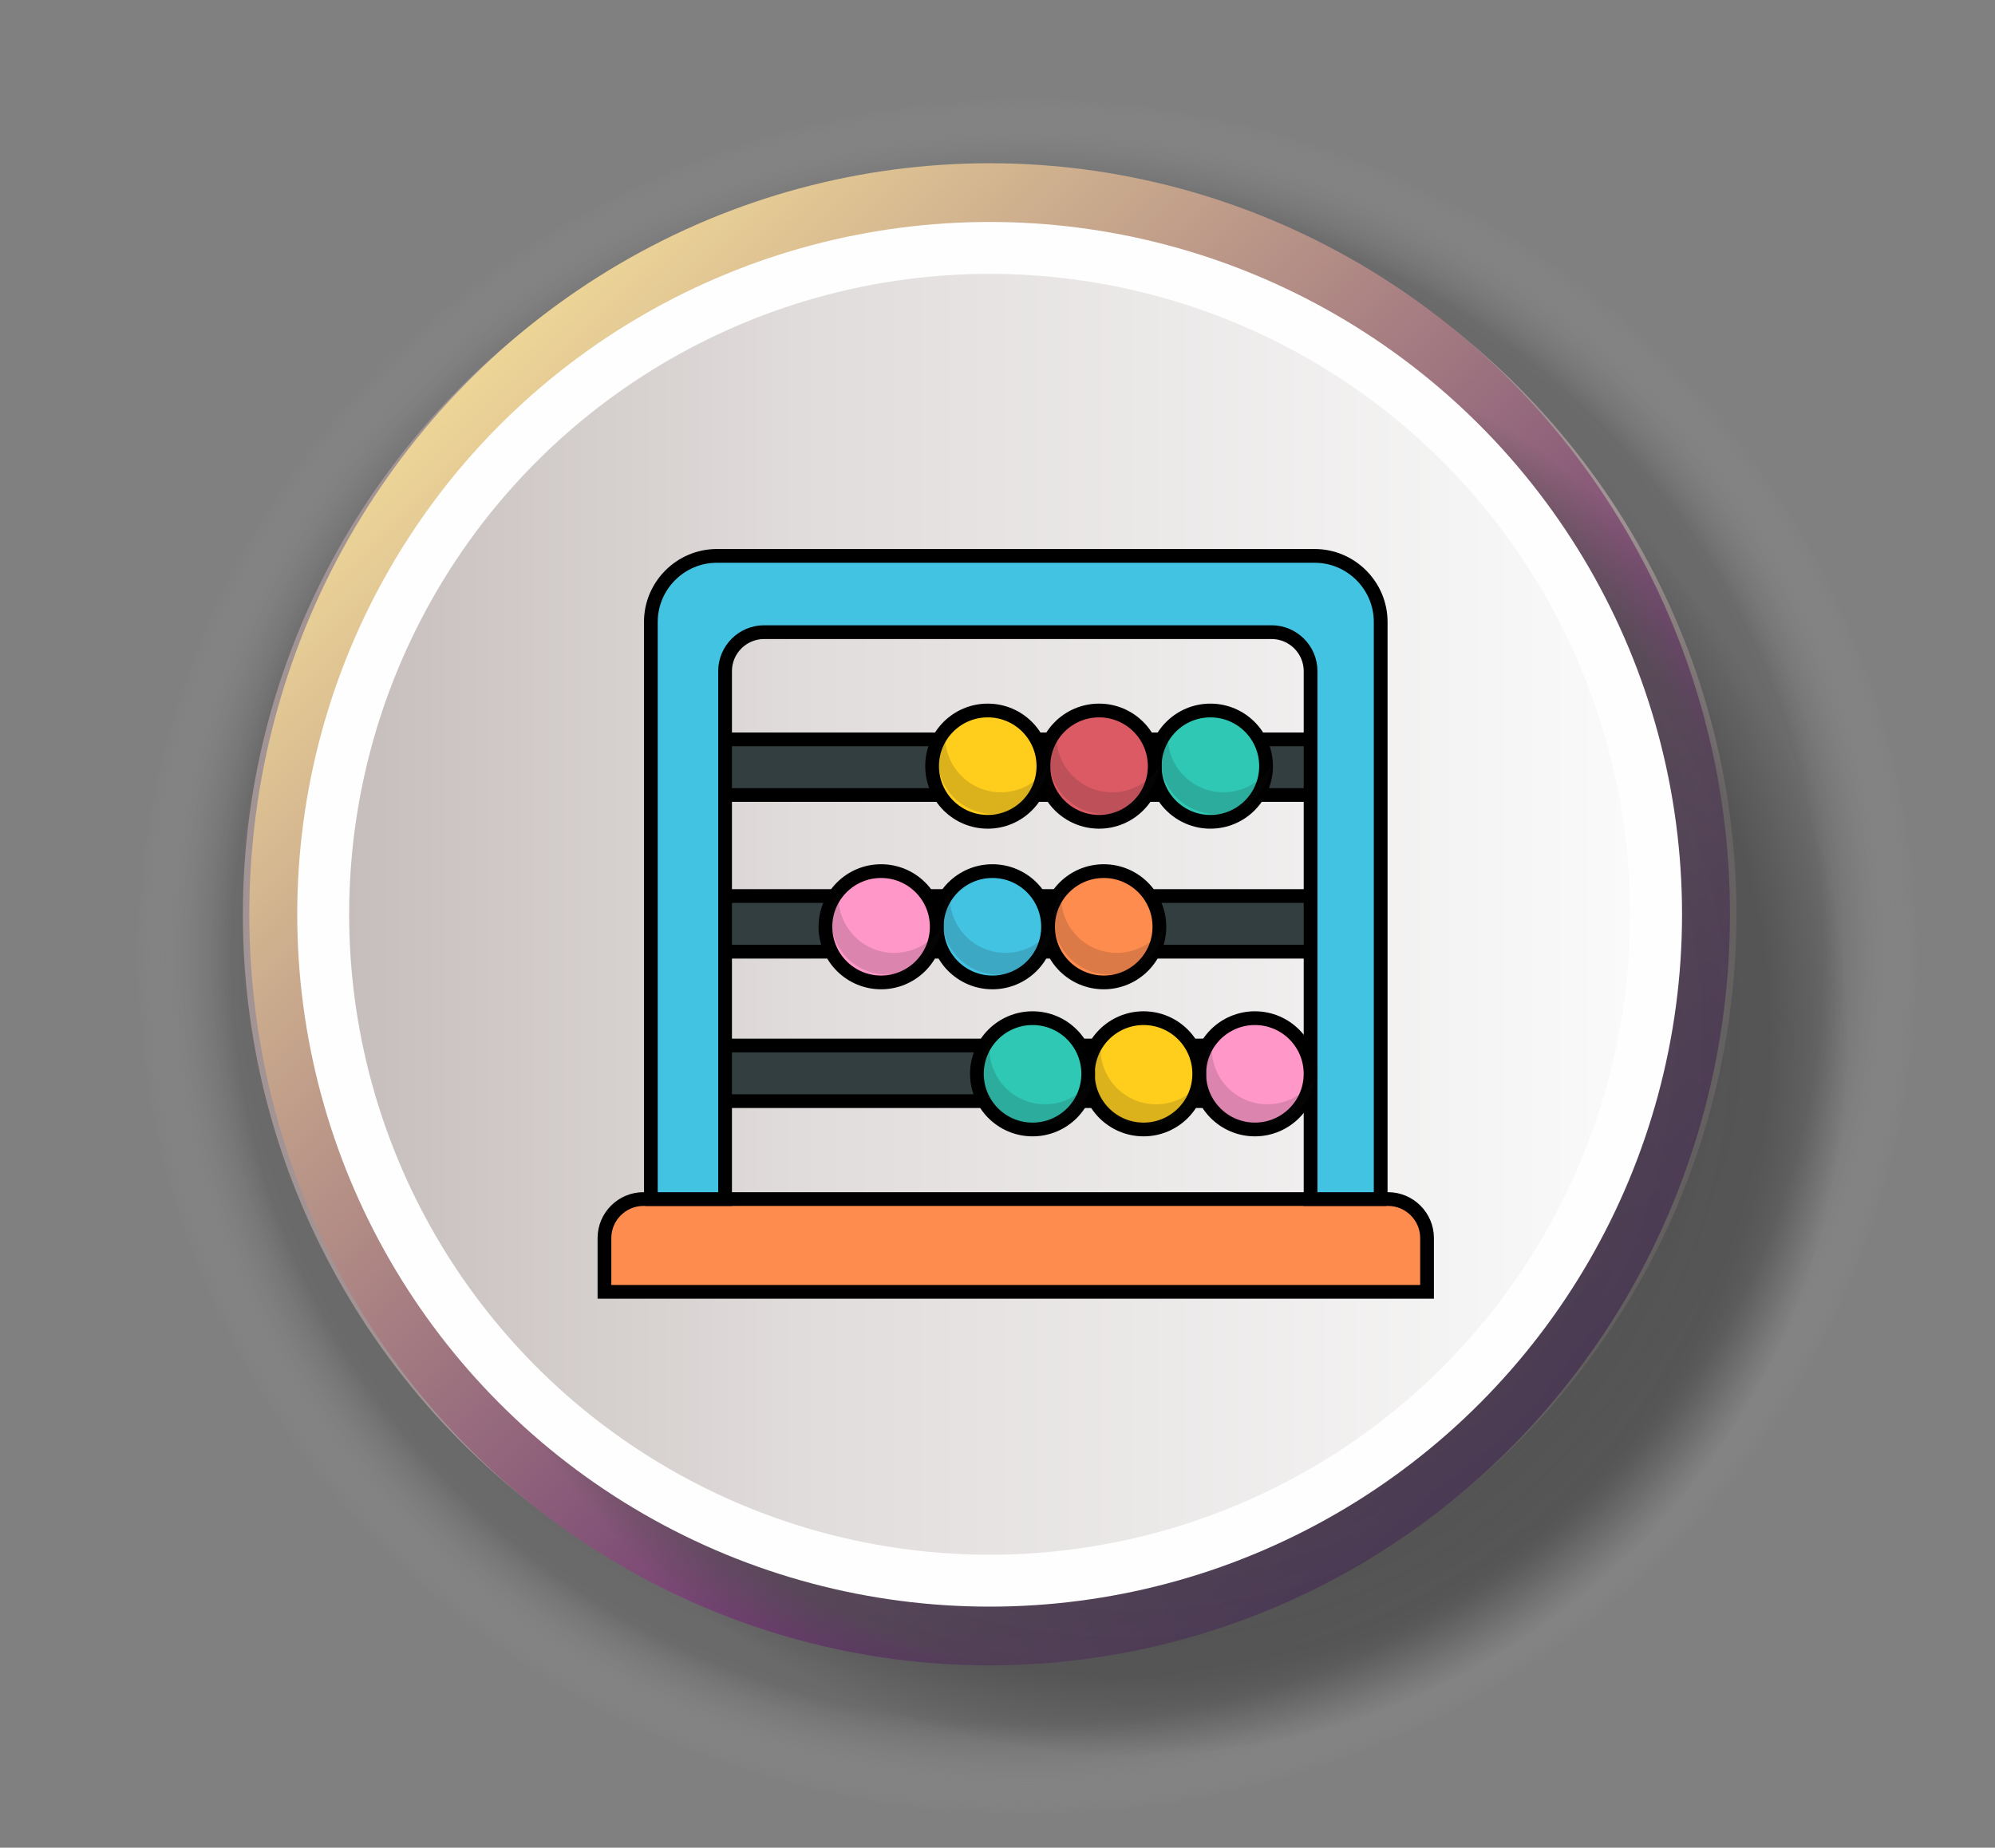 <?xml version="1.0" encoding="UTF-8"?> <svg xmlns="http://www.w3.org/2000/svg" xmlns:xlink="http://www.w3.org/1999/xlink" xmlns:xodm="http://www.corel.com/coreldraw/odm/2003" xml:space="preserve" width="97.578mm" height="90.382mm" version="1.1" style="shape-rendering:geometricPrecision; text-rendering:geometricPrecision; image-rendering:optimizeQuality; fill-rule:evenodd; clip-rule:evenodd" viewBox="0 0 12911.37 11959.16"><rect x="0" y="0" width="12911.37" height="11959.16" fill="#808080" stroke="none"/> <defs> <style type="text/css"> .str0 {stroke:black;stroke-width:88.97;stroke-linecap:round;stroke-miterlimit:22.926} .fil0 {fill:none} .fil10 {fill:#2FC8B4} .fil7 {fill:#333E40} .fil9 {fill:#42C3E2} .fil2 {fill:#A29494} .fil13 {fill:#DC5A64} .fil5 {fill:#FEFEFE} .fil8 {fill:#FF8C4F} .fil12 {fill:#FF98C9} .fil14 {fill:#FFCE1C} .fil11 {fill:#1F1B20;fill-opacity:0.161} .fil3 {fill:url(#id0)} .fil6 {fill:url(#id1)} .fil4 {fill:url(#id2)} .fil1 {fill:url(#id3)} </style> <linearGradient id="id0" gradientUnits="userSpaceOnUse" x1="9792.79" y1="9355.06" x2="3016.84" y2="2480.38"> <stop offset="0" style="stop-opacity:1; stop-color:#420264"></stop> <stop offset="1" style="stop-opacity:1; stop-color:#EDD597"></stop> </linearGradient> <linearGradient id="id1" gradientUnits="userSpaceOnUse" x1="2256.74" y1="5909.66" x2="10546.01" y2="5909.66"> <stop offset="0" style="stop-opacity:1; stop-color:#C6BEBC"></stop> <stop offset="0.349" style="stop-opacity:1; stop-color:#E0DCDB"></stop> <stop offset="1" style="stop-opacity:1; stop-color:#FAFAFA"></stop> </linearGradient> <radialGradient id="id2" gradientUnits="userSpaceOnUse" gradientTransform="matrix(1.003 -0 -0 1.003 -22 -20)" cx="7324.47" cy="6726.94" r="4631.29" fx="7324.47" fy="6726.94"> <stop offset="0" style="stop-opacity:1; stop-color:#4D4D4D"></stop> <stop offset="0.89" style="stop-opacity:0.702; stop-color:#4D4D4D"></stop> <stop offset="1" style="stop-opacity:0; stop-color:#4D4D4D"></stop> </radialGradient> <radialGradient id="id3" gradientUnits="userSpaceOnUse" gradientTransform="matrix(0.999 -0 -0 0.963 6 229)" cx="6649.53" cy="6191.71" r="5787.28" fx="6649.53" fy="6191.71"> <stop offset="0" style="stop-opacity:0.482; stop-color:black"></stop> <stop offset="0.89" style="stop-opacity:0.275; stop-color:#333334"></stop> <stop offset="1" style="stop-opacity:0; stop-color:#D6D6D7"></stop> </radialGradient> </defs> <g id="Слой_x0020_1">  <rect id="rect23" class="fil0" width="12911.37" height="11959.16"></rect> <ellipse id="circle32-6" class="fil1" cx="6649.53" cy="6191.71" rx="5787.28" ry="5578.67"></ellipse> <circle id="circle30" class="fil2" cx="6404.81" cy="5917.72" r="4833.12"></circle> <ellipse id="circle32" class="fil3" cx="6404.81" cy="5917.72" rx="4791.33" ry="4861.14"></ellipse> <circle id="path3393" class="fil4" cx="7324.47" cy="6726.94" r="4631.29"></circle> <circle id="circle38" class="fil5" cx="6404.8" cy="5917.72" r="4481.13"></circle> <circle id="circle40" class="fil6" cx="6404.8" cy="5917.72" r="4145.08"></circle> <g id="_1997429721440"> <polygon class="fil7 str0" points="4485.83,4785.49 8701.98,4785.49 8701.98,5145.69 4485.83,5145.69 "></polygon> <polygon class="fil7 str0" points="4485.83,5799.48 8701.98,5799.48 8701.98,6159.68 4485.83,6159.68 "></polygon> <polygon class="fil7 str0" points="4485.83,6766.89 8701.98,6766.89 8701.98,7127.08 4485.83,7127.08 "></polygon> <path class="fil8 str0" d="M4164.07 7760.83l4819.43 0c138.67,0 252.15,113.48 252.15,252.15l0 348.29 -5323.71 0 0 -348.29c0,-138.67 113.48,-252.15 252.15,-252.15l-0.01 0z"></path> <path class="fil9 str0" d="M4639.52 3597.9l3868.69 0c235.08,0 427.37,192.3 427.37,427.37l0 3681.8c0,18.14 -1.22,36.16 -3.39,53.76l-450.53 0c0.13,-3.93 0.26,-7.99 0.26,-11.92l0 -3405.15c0,-138.66 -113.48,-252.15 -252.13,-252.15l-3285.03 0c-138.67,0 -252.15,113.49 -252.15,252.15l0 3405.15c0,4.06 0.13,7.99 0.26,11.92l-477.2 0c-2.17,-17.61 -3.39,-35.49 -3.39,-53.76l0 -3681.8c0,-235.08 192.3,-427.37 427.37,-427.37l-0.15 0z"></path> <path class="fil10 str0" d="M7833.57 4598.62c198.91,0 360.2,161.27 360.2,360.21 0,198.91 -161.27,360.2 -360.2,360.2 -198.93,0 -360.21,-161.27 -360.21,-360.2 0,-198.93 161.27,-360.21 360.21,-360.21z"></path> <path class="fil11" d="M8227.48 4952.99c-22.07,177.81 -173.73,315.25 -357.5,315.25 -198.93,0 -360.21,-161.28 -360.21,-360.21 0,-67.71 18.7,-131.07 51.19,-185.11 -1.76,14.77 -2.84,29.67 -2.84,44.96 0,198.93 161.27,360.21 360.21,360.21 131.21,0 246.05,-70.15 309.02,-175.1l0.13 0z"></path> <path class="fil8 str0" d="M7143.21 5638.19c198.93,0 360.21,161.28 360.21,360.21 0,198.93 -161.28,360.21 -360.21,360.21 -198.91,0 -360.21,-161.28 -360.21,-360.21 0,-198.91 161.28,-360.21 360.21,-360.21z"></path> <path class="fil11" d="M7537.13 5992.44c-22.07,177.8 -173.75,315.25 -357.5,315.25 -198.93,0 -360.21,-161.28 -360.21,-360.21 0,-67.71 18.7,-131.09 51.18,-185.11 -1.75,14.77 -2.83,29.65 -2.83,44.96 0,198.91 161.27,360.21 360.2,360.21 131.22,0 246.06,-70.15 309.02,-175.1l0.15 0z"></path> <path class="fil12 str0" d="M8121.58 6590.03c198.93,0 360.21,161.28 360.21,360.21 0,198.93 -161.28,360.21 -360.21,360.21 -198.93,0 -360.21,-161.28 -360.21,-360.21 0,-198.93 161.28,-360.21 360.21,-360.21z"></path> <path class="fil11" d="M8511.99 6972.44c-22.07,177.8 -173.75,315.25 -357.5,315.25 -198.93,0 -360.21,-161.28 -360.21,-360.21 0,-67.71 18.7,-131.09 51.18,-185.11 -1.75,14.77 -2.83,29.65 -2.83,44.96 0,198.91 161.27,360.2 360.2,360.2 131.22,0 246.06,-70.14 309.02,-175.08l0.15 0z"></path> <path class="fil13 str0" d="M7113.02 4598.62c198.93,0 360.21,161.27 360.21,360.21 0,198.91 -161.28,360.2 -360.21,360.2 -198.93,0 -360.21,-161.27 -360.21,-360.2 0,-198.93 161.28,-360.21 360.21,-360.21z"></path> <path class="fil11" d="M7506.94 4952.99c-22.07,177.81 -173.75,315.25 -357.5,315.25 -198.93,0 -360.21,-161.28 -360.21,-360.21 0,-67.71 18.7,-131.07 51.18,-185.11 -1.75,14.77 -2.83,29.67 -2.83,44.96 0,198.93 161.27,360.21 360.2,360.21 131.22,0 246.06,-70.15 309.02,-175.1l0.15 0z"></path> <path class="fil14 str0" d="M6392.61 4598.62c198.91,0 360.2,161.27 360.2,360.21 0,198.91 -161.27,360.2 -360.2,360.2 -198.93,0 -360.21,-161.27 -360.21,-360.2 0,-198.93 161.27,-360.21 360.21,-360.21z"></path> <path class="fil11" d="M6786.39 4952.99c-22.07,177.81 -173.73,315.25 -357.5,315.25 -198.91,0 -360.21,-161.28 -360.21,-360.21 0,-67.71 18.7,-131.07 51.19,-185.11 -1.76,14.77 -2.84,29.67 -2.84,44.96 0,198.93 161.28,360.21 360.21,360.21 131.21,0 246.05,-70.15 309.02,-175.1l0.13 0z"></path> <path class="fil9 str0" d="M6422.81 5638.19c198.93,0 360.21,161.28 360.21,360.21 0,198.93 -161.28,360.21 -360.21,360.21 -198.93,0 -360.21,-161.28 -360.21,-360.21 0,-198.91 161.28,-360.21 360.21,-360.21z"></path> <path class="fil11" d="M6816.6 5992.44c-22.08,177.8 -173.75,315.25 -357.5,315.25 -198.93,0 -360.21,-161.28 -360.21,-360.21 0,-67.71 18.68,-131.09 51.18,-185.11 -1.76,14.77 -2.84,29.65 -2.84,44.96 0,198.91 161.28,360.21 360.21,360.21 131.22,0 246.05,-70.15 309.02,-175.1l0.15 0z"></path> <path class="fil12 str0" d="M5702.26 5638.19c198.93,0 360.21,161.28 360.21,360.21 0,198.93 -161.27,360.21 -360.21,360.21 -198.91,0 -360.2,-161.28 -360.2,-360.21 0,-198.91 161.27,-360.21 360.2,-360.21z"></path> <path class="fil11" d="M6096.18 5992.44c-22.07,177.8 -173.73,315.25 -357.5,315.25 -198.91,0 -360.2,-161.28 -360.2,-360.21 0,-67.71 18.68,-131.09 51.18,-185.11 -1.76,14.77 -2.84,29.65 -2.84,44.96 0,198.91 161.28,360.21 360.21,360.21 131.22,0 246.05,-70.15 309.02,-175.1l0.13 0z"></path> <path class="fil14 str0" d="M7401.05 6590.03c198.93,0 360.21,161.28 360.21,360.21 0,198.93 -161.28,360.21 -360.21,360.21 -198.93,0 -360.21,-161.28 -360.21,-360.21 0,-198.93 161.28,-360.21 360.21,-360.21z"></path> <path class="fil11" d="M7791.58 6972.44c-22.08,177.8 -173.75,315.25 -357.5,315.25 -198.93,0 -360.21,-161.28 -360.21,-360.21 0,-67.71 18.68,-131.09 51.18,-185.11 -1.76,14.77 -2.84,29.65 -2.84,44.96 0,198.91 161.28,360.2 360.21,360.2 131.22,0 246.06,-70.14 309.02,-175.08l0.15 0z"></path> <path class="fil10 str0" d="M6682.67 6590.03c198.93,0 360.21,161.28 360.21,360.21 0,198.93 -161.28,360.21 -360.21,360.21 -198.93,0 -360.21,-161.28 -360.21,-360.21 0,-198.93 161.28,-360.21 360.21,-360.21z"></path> <path class="fil11" d="M7073.2 6972.44c-22.07,177.8 -173.75,315.25 -357.5,315.25 -198.93,0 -360.21,-161.28 -360.21,-360.21 0,-67.71 18.7,-131.09 51.18,-185.11 -1.75,14.77 -2.83,29.65 -2.83,44.96 0,198.91 161.27,360.2 360.2,360.2 131.22,0 246.06,-70.14 309.02,-175.08l0.15 0z"></path> </g> </g> </svg> 